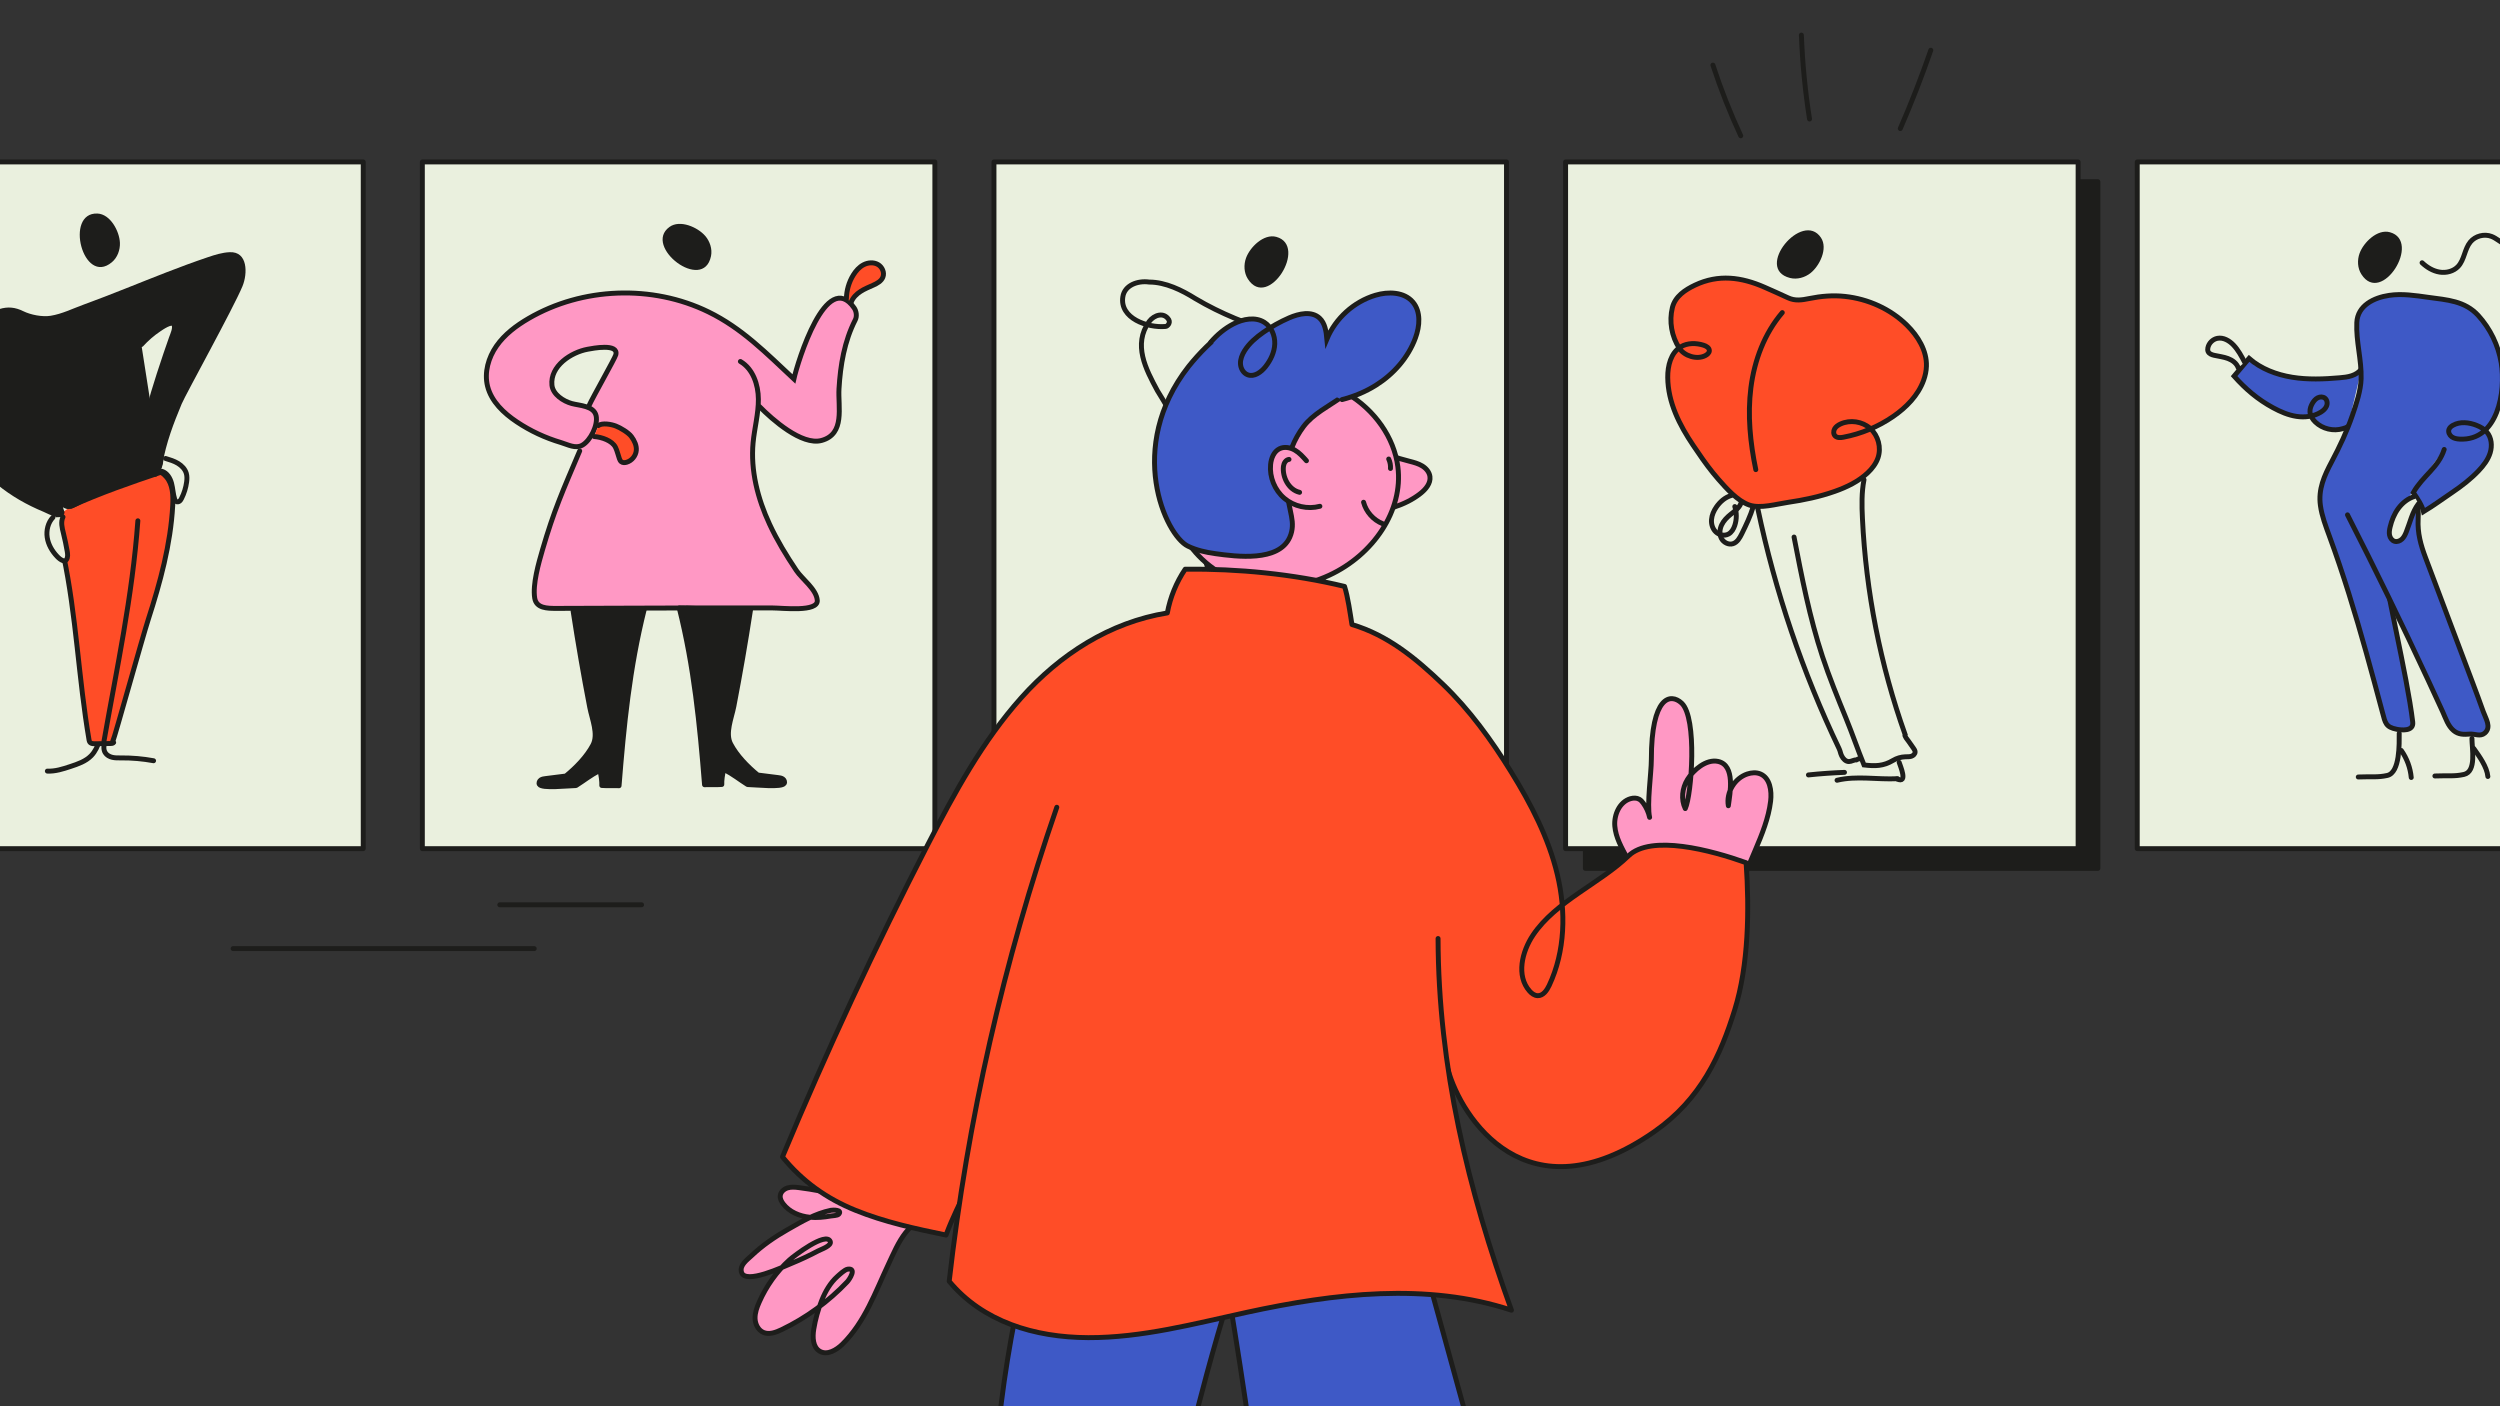 <?xml version="1.0" encoding="UTF-8"?>
<svg xmlns="http://www.w3.org/2000/svg" viewBox="0 0 1520 855">
  <rect x="0" y="0" width="1520" height="855" fill="#333333" stroke="none"/>
  <defs>
    <style>.cls-1,.cls-2,.cls-3,.cls-4,.cls-5,.cls-6,.cls-7,.cls-8,.cls-9,.cls-10{stroke:#1d1d1b;stroke-linecap:round;stroke-width:3px;}.cls-1,.cls-2,.cls-3,.cls-4,.cls-10{stroke-miterlimit:10;}.cls-1,.cls-9{fill:none;}.cls-11,.cls-3,.cls-6{fill:#ff98c4;}.cls-12,.cls-5{fill:#1d1d1b;}.cls-2,.cls-7{fill:#ff4d27;}.cls-4,.cls-8{fill:#eaf0de;}.cls-5,.cls-6,.cls-7,.cls-8,.cls-9{stroke-linejoin:round;}.cls-10{fill:#3e59c6;}</style>
  </defs>
  <g id="Layer_25">
    <line class="cls-9" x1="141.73" y1="576.75" x2="324.82" y2="576.75"></line>
    <line class="cls-9" x1="303.88" y1="550.11" x2="390.09" y2="550.11"></line>
  </g>
  <g id="Layer_23">
    <rect class="cls-5" x="963.89" y="110.46" width="311.62" height="417.51"></rect>
    <rect class="cls-8" x="604.33" y="98.46" width="311.62" height="417.51"></rect>
    <g>
      <path class="cls-12" d="m757.62,156.76c-1.53,4.18-1.32,9.09,1.08,12.84,12.29,19.26,36.86-20.24,17.31-25.58-7.64-2.09-16.02,6.26-18.38,12.74Z"></path>
      <path class="cls-1" d="m837.89,225.42c-1.21-5.93-6.21-7.93-11.21-8.93-35-10-68-16-100-35-8-5-18-10-28-10-7-1-15,2-16,9-2,13,15,19,26,18,1,0,3-2,2-4-3-5-9-3-12,1-10,14-2,29,5,42,10,16,18,32,26,49,1,2,0,5,0,8-1,5-1,9-1,14s-1,9,0,14c6,33,20,61,36,89,8-1,17,1,25.47.65-.07-16.36-.88-.02,0,0,.53-20.65,1.53-41.65,8.68-62.11"></path>
      <path class="cls-1" d="m800.01,353.17c-.33.33.67,1.33.67,1.33,9-4,8-16,9-24,6-25,8-49,16.72-72.14"></path>
      <path class="cls-12" d="m763.97,397.16c7.2,23.02,11.6,48.8,20.7,71.41,2.88-21.69,5.23-47.79,6.09-69.58-9.39-4.27-16.56,1-26.79-1.83Z"></path>
      <path class="cls-12" d="m785.12,449.57c-2.34,2.31-1.71,6.48.49,8.92,2.2,2.44,5.48,3.57,8.64,4.48,7.31,2.11,14.77,3.62,22.22,5.14,5.03,1.03,10.81,2.66,12.78,7.4.21.5.34,1.14-.02,1.54-.22.24-.56.32-.87.38-14.77,3-29.56-3.77-44.47-6.02-1.18-8.35-.47-13.59,1.23-21.86Z"></path>
      <path class="cls-12" d="m783.19,449.88c2.34,2.31,1.71,6.48-.49,8.92-2.2,2.44-5.48,3.57-8.64,4.48-7.31,2.11-14.77,3.62-22.22,5.14-5.03,1.03-10.81,2.66-12.78,7.4-.21.5-.34,1.14.02,1.54.22.24.56.32.87.38,14.77,3,29.56-3.77,44.47-6.02,1.18-8.35.47-13.59-1.23-21.86Z"></path>
      <path class="cls-3" d="m802.7,327.26c.59-1.53,1.13-3.16,1.97-4.44,2.72-4.16,4.32.81,4.82,3.4.52,2.68.57,5.46.13,8.16-.39,2.35-1.16,4.69-2.59,6.6-1.42,1.91-3.55,3.38-5.92,3.67-.99.12-2.12-.02-2.73-.81-.3-.39-.43-.89-.51-1.38-.38-2.41.29-4.87,1.19-7.15.86-2.19,1.92-4.29,2.94-6.41.25-.52.47-1.08.69-1.65Z"></path>
      <path class="cls-3" d="m721.81,279.49c-2.45,4.21-3.07,9.33-2.34,14.15.29,1.93.83,3.91,2.14,5.37,1.31,1.45,3.56,2.21,5.29,1.3,1.98-1.04,2.48-3.63,2.59-5.86.29-5.74-.61-11.44-.22-17.15.49-7.2-5.48-1.2-7.45,2.2Z"></path>
    </g>
    <rect class="cls-8" x="-90.77" y="98.46" width="311.62" height="417.51"></rect>
    <rect class="cls-8" x="256.78" y="98.46" width="311.62" height="417.51"></rect>
    <rect class="cls-8" x="951.88" y="98.46" width="311.62" height="417.51"></rect>
    <rect class="cls-8" x="1299.44" y="98.46" width="311.62" height="417.51"></rect>
    <path class="cls-10" d="m619.91,787.77c-7.44,34.38-12.47,69.61-15.03,104.69h114.32s23.81-102.02,43.84-147.47"></path>
    <path class="cls-10" d="m736.87,728.11c9.87,54.59,18.61,109.39,26.19,164.35h136.76c-12.16-46.24-25.21-91.31-37.37-137.54"></path>
    <path class="cls-6" d="m995.21,541.18c.43-6.93-2.71-13.54-5.99-19.65s-6.86-12.37-7.42-19.29,2.91-14.74,9.59-16.65c1.76-.5,3.74-.54,5.33.38.99.57,1.74,1.46,2.41,2.39,1.85,2.56,3.16,5.51,3.83,8.6-1.74-8,1.06-27.02,1.06-35.19,0-38.51,11.64-40.58,18.42-34.27,9.6,8.93,6.06,55.88,2.2,64.12-2.71-5.56-1.88-12.45,1.36-17.72,3.47-5.63,11.35-12.57,18.65-10.94,10.51,2.34,7.23,19.2,6.18,26.94-1.41-8.06,3.79-16.75,11.56-19.32,2.55-.84,5.4-1.06,7.87-.04,5.88,2.43,7.04,10.27,6.27,16.59-2.52,20.76-15.83,38.83-19.6,59.4"></path>
    <path class="cls-6" d="m534.95,714.44c-3.24,11.13-13.32,14.42-23.36,12.31-8.59-1.81-17.2-3.6-25.91-4.68-2.29-.28-4.66-.5-6.86.18s-4.21,2.49-4.44,4.78c-.18,1.77.71,3.48,1.79,4.9,3.77,4.95,10,7.55,16.19,8.16,4.27.42,8.55-.03,12.76-.76.96-.17,4.06-.26,4.78-1.04,2.61-2.86-3.63-2.66-4.69-2.44-9.68,1.99-17.82,6.9-26.28,11.71-7.97,4.53-15.4,9.65-21.98,15.87-2.74,2.59-7.37,5.78-6.14,10.06,2.24,7.77,25.48-3.34,30.45-5.37,5.55-2.27,10.98-4.82,16.28-7.63,1.69-.9,8.32-3.08,7.23-5.72-2.55-6.14-22.18,8.9-24.78,11.25-7.86,7.09-14.1,15.98-18.38,25.64-1.4,3.17-2.65,6.52-2.54,9.99s1.88,7.07,5.06,8.45c3.53,1.53,7.59,0,11.06-1.66,14.92-7.16,28.51-17.07,39.9-29.07,1.38-1.45,6.05-8.59.28-7.72-1.78.27-4.87,3.21-6.2,4.39-4.37,3.88-7.4,9.2-9.55,14.57-2.25,5.64-3.88,11.53-4.86,17.52-.79,4.88-.62,10.92,3.64,13.42,4.49,2.63,10.12-.66,13.83-4.31,13.58-13.4,19.95-31.64,27.9-48.53,3.08-6.55,6.04-13.64,10.55-19.36,4.22-5.36,10.43-8.57,14.53-14.4,1.64-2.33,3.09-4.89,3.5-7.71s-.42-5.95-2.66-7.72"></path>
    <path class="cls-6" d="m833.9,270.03c6.19,5.87,14.8,8.27,23.05,10.41,2.68.69,5.4,1.4,7.76,2.84,2.36,1.44,4.35,3.75,4.7,6.49.53,4.07-2.54,7.71-5.76,10.26-9.48,7.49-21.73,10.54-33.72,12"></path>
    <path class="cls-6" d="m781.38,228.62c-17.6-2.49-36.03,3.89-48.61,15.16-12.57,11.27-19.54,26.95-21.07,42.8-1.42,14.69,1.71,29.87,10.06,42.59,8.35,12.72,22.1,22.77,38.08,26.48,16.12,3.74,33.61.92,48.39-5.93,26.67-12.36,45.08-39.26,41.67-65.91-2.29-17.9-14.08-34.52-30.86-44.53-16.78-10.01-38.17-13.42-57.94-9.8"></path>
    <path class="cls-10" d="m819.42,215.09c-1.12-2.54-2.29-5-3.83-7.15-.51-.35-1.02-.71-1.51-1.08-4.49-2.67-9.28-4.52-14.62-5.2-2.56-.33-4.83-2.52-5.06-4.9-2.66-.36-5.39-.44-8.04-.14-.52,1.17-1.54,2.09-3.15,2.36-5.46.9-10.87,1.72-16.4,1.02-2.81-.36-4.4-2.28-4.74-4.35-2.01.33-4,.74-6,1.15-3.5.92-6.95,2.14-10.4,3.48-8.61,6.59-16.33,14.18-23.04,22.57-38.42,49.2-14.07,102.59-.39,109.2,5.22,2.52,10.95,3.78,16.69,4.58,12.92,1.79,38.55,5.15,45.26-9.98,1.95-4.39,1.84-8.61,1.03-12.78-1.92-9.9-4.17-17.78-3.13-27.98.97-9.51,4.71-18.88,10.45-26.52,5.79-7.71,15.28-12.33,23.07-17.87,8.65-6.16,12.94-15.86,11.63-25.89-2.13,2.51-6.13,3.3-7.81-.51Z"></path>
    <path class="cls-9" d="m829.04,305.36c1.55,5.86,6.02,10.87,11.66,13.07"></path>
    <path class="cls-6" d="m794.33,280.14c-2.14-2.42-4.33-4.89-7.14-6.5s-6.38-2.23-9.28-.79c-3.43,1.7-5.02,5.76-5.39,9.57-.74,7.65,2.48,15.57,8.34,20.54,5.86,4.97,14.21,6.85,21.63,4.86"></path>
    <path class="cls-9" d="m783.72,279.32c-1.92.19-3.14,2.24-3.38,4.16-.78,6.37,3.05,14.29,9.81,15.86"></path>
    <path class="cls-9" d="m844.33,279.08c.84,1.79,1.21,3.79,1.08,5.76"></path>
    <path class="cls-7" d="m880.37,650.26c7.96,29.2,48,91.84,125.42,37.82,28.53-19.91,40.45-46.82,48.91-74.08,8.47-27.26,8.93-60.99,6.94-89.47-21.33-7.62-57.84-17.39-71.56-4.12-17.15,16.59-44.22,27.61-57.97,48.08-6.83,10.17-10.28,24.85-2.18,34.04,1.3,1.48,3.01,2.8,4.98,2.85,3.31.1,5.58-3.23,7-6.23,9.77-20.78,10.28-45.07,4.96-67.4s-16.09-43.01-28.17-62.54c-11.89-19.23-25.25-37.72-41.58-53.35-16.33-15.64-33.45-29.72-55.13-36.13-1.14-7.03-2.37-16.38-4.5-23.18-31.36-7.59-64.62-10.81-96.88-10.49-5.41,7.99-9.13,17.12-10.87,26.61-34.96,5.69-65.15,25.09-88.75,51.5-23.6,26.41-40.68,57.9-56.89,89.39-31.96,62.07-61.44,125.4-88.36,189.82,12,14.8,26.74,25.33,44.39,32.48,17.66,7.15,36.39,11.22,55.05,15.06,7.36-19.93,20.37-41.5,29.27-60.79"></path>
    <path class="cls-7" d="m642.54,490.81c-32.3,93.48-54.27,190.27-65.43,288.2,20.4,24.59,51.84,34.16,84.54,34.28s64.63-8.5,96.52-15.42c52.98-11.5,109.43-18.23,160.8-1.26-26.53-73.44-44.43-148.23-44.63-225.99"></path>
    <path class="cls-10" d="m815.97,242.95c7.27-1.87,14.26-4.75,20.61-8.74,10.77-6.76,19.61-16.82,24.01-28.75,2.65-7.18,3.39-15.99-1.57-21.81-5.3-6.22-14.95-6.49-22.77-4.14-13.11,3.94-24.24,13.99-29.5,26.62-.44-4.61-1.1-9.68-4.53-12.79-4.81-4.36-12.43-2.68-18.39-.1-5.52,2.4-10.8,5.35-15.72,8.81-4.41,3.09-8.61,6.67-11.45,11.25-1.48,2.39-2.59,5.12-2.45,7.92s1.74,5.66,4.37,6.65c3.96,1.5,8.18-1.57,10.81-4.89,3.15-3.98,5.47-8.8,5.66-13.87.19-5.08-2.03-10.39-6.31-13.12-5.52-3.52-12.91-2.08-18.74.91-5.34,2.74-9.96,6.61-13.87,11.16"></path>
    <g>
      <path class="cls-10" d="m1435.78,224.27c-1.4,2.04-3.63,3.4-5.99,4.18s-4.84,1.03-7.31,1.24c-9.61.84-19.35,1.22-28.88-.33s-18.9-5.12-26.19-11.45c-2.89,3.4-6.19,7.39-9.09,10.79,7.02,7.88,14.38,14.16,23.66,19.19,4.48,2.43,9.22,4.5,14.26,5.27,5.03.77,10.41.14,14.75-2.53,1.48-.91,2.87-2.11,3.54-3.71s.43-3.67-.91-4.78c-1.21-1-3.04-.99-4.44-.28s-2.44,1.98-3.23,3.34c-.91,1.56-1.57,3.33-1.49,5.13.11,2.42,1.53,4.6,3.27,6.28,4.34,4.19,11.03,5.78,16.79,3.98,1.52-.47,1.65-.42,3.02-1.23"></path>
      <path class="cls-4" d="m1364.77,220.27c-1.94-3.7-3.92-7.44-6.79-10.47-2.56-2.69-6.2-4.82-9.84-4.09-2.82.56-5.19,2.93-5.75,5.75-.15.76-.18,1.58.14,2.29.61,1.38,2.24,1.95,3.72,2.29,2.8.63,5.69.94,8.38,1.95s5.24,2.87,6.19,5.58"></path>
      <path class="cls-12" d="m1434.65,153.93c-1.53,4.18-1.32,9.09,1.08,12.84,12.29,19.26,36.86-20.24,17.31-25.58-7.64-2.09-16.02,6.26-18.38,12.74Z"></path>
      <path class="cls-10" d="m1446.39,326.65c3.7,30.04,17.13,83.57,20.55,112.42.69,5.83-7.25,4.82-9.65,4.35-6.8-1.34-7.04-3.86-8.75-10.27-3.24-12.16-6.49-24.32-9.89-36.44-6.68-23.87-13.89-47.61-22.43-70.89-2.2-6.01-4.51-12.05-5.4-18.39-1.41-10.01,2.33-18.19,6.87-26.75,4.83-9.13,9.27-18.51,12.61-28.3,2.35-6.88,5.06-14.86,5.26-22.18.31-11.43-3.14-22.65-2.63-34.06.46-10.43,10.47-15.2,19.67-16.56,7.93-1.18,15.92.11,23.79,1.2,11.41,1.58,22.24,2.1,30.4,11.06,7.27,7.98,12.17,18.09,13.94,28.74,2.87,17.29-1.89,47.6-25.25,46.39-1.7-.09-3.46-.4-4.83-1.4s-2.25-2.84-1.7-4.45c.39-1.14,1.4-1.96,2.45-2.55,4.34-2.42,9.79-1.8,14.4.05,2.32.93,4.58,2.19,6.21,4.09,2.88,3.37,3.32,8.34,2.02,12.58-1.3,4.24-4.1,7.85-7.16,11.06-4.7,4.92-10.1,9.1-15.73,12.9s-11.55,8.18-17.62,11.83c-.85-3.77-4.01-8.42-6.22-11.6,5.59-10,15.36-15.28,18.77-26.22"></path>
      <path class="cls-10" d="m1427.28,313.03c16.96,33.2,33.31,66.72,49.03,100.53,2.99,6.42,5.95,12.86,8.9,19.3,1.78,3.9,3.16,8.47,6.56,11.32,2.97,2.49,6.14,2.44,9.79,2.15,3.14-.25,6.47,1.72,9.16-.59,4.22-3.64.61-8.79-.89-13.06-2.01-5.72-4.15-11.4-6.28-17.08-6.41-17.01-12.81-34.03-19.22-51.04-3.2-8.51-6.41-17.01-9.61-25.52-2.91-7.73-4.92-14.98-4.49-23.35.24-4.73-.09-6.63-.48-11.34"></path>
      <path class="cls-4" d="m1468.1,301.8c-3.98,1.22-7.41,3.94-9.89,7.28-2.48,3.34-4.06,7.29-5.02,11.34-.39,1.63-.68,3.33-.34,4.97.34,1.64,1.43,3.22,3.03,3.71,1.59.48,3.35-.2,4.55-1.35s1.93-2.69,2.55-4.23c2.34-5.79,3.6-12.16,7.37-17.14"></path>
      <path class="cls-1" d="m1472.62,159.76c2.98,2.81,6.64,5.04,10.68,5.68,4.04.65,8.48-.47,11.27-3.47,3.79-4.07,3.87-10.54,7.39-14.84,3.01-3.67,8.46-5.11,12.89-3.39,2.97,1.15,5.33,3.49,8.24,4.79,3.2,1.43,6.99,1.49,10.23.15,4.85-2,7.97-6.67,10.81-11.08"></path>
      <g>
        <path class="cls-1" d="m1433.83,472.41c7.9-.34,11.74.37,17.62-.93,7.82-1.73,7.26-19.42,7.27-25.55"></path>
        <path class="cls-1" d="m1466.03,472.72c-.53-5.88-2.64-11.61-6.05-16.43"></path>
      </g>
      <g>
        <path class="cls-1" d="m1480.41,471.8c7.9-.34,11.74.37,17.62-.93,7.82-1.73,4.89-15.77,4.91-21.9"></path>
        <path class="cls-1" d="m1512.62,472.11c-.53-5.88-5.2-12.24-8.61-17.06"></path>
      </g>
    </g>
    <g>
      <path class="cls-12" d="m1100.87,165.98c-3.49,2.77-8.21,4.12-12.53,3.03-22.16-5.59,7.58-41.36,18.81-24.49,4.39,6.59-.89,17.18-6.29,21.46Z"></path>
      <path class="cls-2" d="m1041.48,287.48c-4.29-5.32-8.17-10.98-11.99-16.65-8.34-12.38-15.37-26.13-15.51-41.39-.06-7.04,1.86-14.92,7.89-18.56,4.11-2.48,9.35-2.42,13.92-.98,1.65.52,3.52,1.6,3.49,3.33-.03,1.34-1.23,2.34-2.41,2.96-5.07,2.65-12.71.33-15.84-4.46-4.7-7.19-6.27-16.34-4.23-24.69,1.67-6.84,7.84-10.88,13.84-13.71,14.18-6.69,28.05-4.89,42.14,1.29,4.79,2.1,9.61,4.25,14.34,6.45,4.29,1.99,8.28,1.39,12.9.45,7.21-1.47,14.39-2.09,21.74-1.29,13.99,1.53,27.57,7.57,37.64,17.47,6.75,6.65,12.16,15.47,11.87,24.94-.09,2.91-.71,5.8-1.7,8.54-3.31,9.22-10.54,16.57-18.62,22.11-9.03,6.2-19.36,10.49-30.13,12.53-1.74.33-3.78.51-5.04-.73-1.11-1.1-1.12-2.99-.35-4.35s2.15-2.27,3.56-2.93c5.89-2.73,13.36-1.61,18.19,2.74s6.73,11.65,4.64,17.8c-1.21,3.54-3.58,6.59-6.3,9.16-5.61,5.28-12.72,8.69-19.98,11.25-9.25,3.27-18.89,5.29-28.58,6.7-6.74.98-16.72,3.92-23.37,1.61-7.24-2.51-13.92-10.1-18.83-15.69-1.12-1.28-2.22-2.58-3.29-3.91Z"></path>
      <path class="cls-1" d="m1083.63,190.06c-10.87,12.71-16.97,29.05-19.08,45.64-2.11,16.59-.41,33.47,2.98,49.85"></path>
      <path class="cls-1" d="m1065.97,308.04c-1.73,5.72-4.32,11.14-6.96,16.5-1.23,2.49-2.73,5.21-5.38,6.04-2.69.84-5.76-.78-7.05-3.28s-1.03-5.6.18-8.15,3.24-4.61,5.43-6.38c2.38-1.94,5.12-3.77,6.25-6.62"></path>
      <path class="cls-1" d="m1052.64,301.25c-3.74,1.09-6.85,3.8-9.06,6.99-1.57,2.27-2.76,4.88-2.98,7.63-.22,2.75.63,5.67,2.64,7.57,2,1.9,5.22,2.58,7.65,1.28,1.95-1.04,3.14-3.12,3.84-5.21,1.24-3.71,1.25-7.81.03-11.53"></path>
      <path class="cls-1" d="m1133.31,291.66c-1.5,7.74-1.33,15.69-.95,23.57,2.15,44.72,10.91,89.11,25.92,131.29-.65.88,1.58,3.37,2.21,4.27.98,1.39,1.96,2.79,2.93,4.18.46.66.94,1.37.96,2.17.04,1.25-1.07,2.29-2.26,2.67s-2.48.28-3.73.32c-2.6.1-5.18.86-7.42,2.2-5.89,3.52-10.83,3.57-17.65,2.77-3.99-9.77-6.93-18.59-10.92-28.36-5.08-12.45-10.17-24.92-14.38-37.69-7.78-23.61-12.52-48.1-17.24-72.52"></path>
      <path class="cls-1" d="m1068.75,309.26c10.57,50.37,27.2,99.46,49.41,145.89.84,1.75.74,2.75,1.61,4.48s2.41,3.4,4.36,3.4c1.6,0,3.05-1.15,4.64-1.01.96-.41.48-.61,1.52-.62"></path>
      <g>
        <path class="cls-1" d="m1154.7,463.54c.67,2.18,5.52,13.19-1.28,10.08"></path>
        <path class="cls-1" d="m1153.75,473.45c-12.3.65-24.86-1.92-36.83.95"></path>
      </g>
      <path class="cls-1" d="m1099.53,471.16c7.29-.77,14.6-1.29,21.92-1.56"></path>
    </g>
    <g>
      <polygon class="cls-11" points="420.51 254.1 403.61 230.58 368.9 234.46 346.98 260.03 362.2 294.29 420.51 254.1"></polygon>
      <path class="cls-12" d="m428.73,143.38c2.91,3.37,4.46,8.03,3.55,12.39-4.66,22.37-41.64-5.85-25.26-17.77,6.4-4.66,17.2.17,21.71,5.39Z"></path>
      <path class="cls-3" d="m461.84,247.25c7.69,7.83,25.67,23.77,37.62,20.56,14.52-3.91,10-20.36,10.65-31.44.84-14.38,3.28-28.91,9.89-41.86,1.13-2.22.71-5.29-.71-7.34-16.83-24.07-34.23,32.66-36.6,43.24-16.68-15.58-31.47-30.79-51.99-40.8-34.15-16.66-76.57-15.09-109.39,4.06-7.44,4.34-14.51,9.63-19.44,16.69s-7.51,16.09-5.44,24.45c2.31,9.3,9.85,16.39,17.82,21.71,8.22,5.5,17.29,9.72,26.78,12.54,4.28,1.27,8.85,3.93,12.96,1.65,4.97-2.76,9.76-12.31,8.44-17.98-1.41-6.04-10.08-6.08-14.8-7.38-5.03-1.39-11.47-5.47-12.05-11.16-1.18-11.66,11.68-19.99,21.69-21.84,3.04-.56,19-3.74,17.14,3.38-.59,2.24-13.87,25.54-16.36,31.06"></path>
      <path class="cls-3" d="m450.16,219.78c7.65,4.48,10.88,14.07,10.94,22.94s-2.37,17.55-3.21,26.37c-1.6,16.99,2.82,34.12,9.99,49.59,4.57,9.86,10.25,19.16,16.3,28.17,3.55,5.29,12.25,11.42,12.73,18.19.52,7.26-21.06,4.59-27.29,4.59-16.03,0-32.06,0-48.09,0-28.49,0-54.18.27-82.67.27-.24,0-.49,0-.73,0-5.4,0-12.05-.05-13.03-6.26-1.33-8.39,2.38-21.26,4.75-29.41,6.92-23.7,12.1-35.39,22.61-60.06"></path>
      <path class="cls-5" d="m456.29,371c-2.99,19.54-6.35,39.01-10.1,58.42-1.37,7.11-5.41,16.35-1.93,22.99,3.7,7.06,10.32,13.82,16.44,18.8,4.17.49,8.14,1.06,12.31,1.55,1.02.12,2.09.26,2.94.84s1.38,1.77.89,2.67c-1.42,2.65-17.2.84-22.29.74-5.15-3.25-8.3-5.98-14.51-9.28-.8,3.07-1.33,6.95-1.18,9.23-2.71.23-7.29,0-10.5.15-2.96-36.96-6.36-71.51-15.38-107.48,14.16,0,22.47,1.98,33.68,1.11,3.02-.23,6.98-1.22,9.63.25Z"></path>
      <path class="cls-5" d="m348.46,371.61c2.99,19.54,6.35,39.01,10.1,58.42,1.37,7.11,5.41,16.35,1.93,22.99-3.7,7.06-10.32,13.82-16.44,18.8-4.17.49-8.14,1.06-12.31,1.55-1.02.12-2.09.26-2.94.84s-1.38,1.77-.89,2.67c1.42,2.65,17.2.84,22.29.74,5.15-3.25,8.3-5.98,14.51-9.28.8,3.07,1.33,6.95,1.18,9.23,2.71.23,7.29,0,10.5.15,2.96-36.96,6.36-71.51,15.38-107.48-14.16,0-22.47,1.98-33.68,1.11-3.02-.23-6.98-1.22-9.63.25Z"></path>
      <path class="cls-2" d="m514.61,181.71c.06-5.07,1.51-10.11,4.16-14.43,1.58-2.57,3.64-4.94,6.32-6.32,2.68-1.38,6.06-1.64,8.68-.15s4.15,4.92,3.02,7.72c-.98,2.43-3.52,3.8-5.91,4.87-2.61,1.18-5.29,2.25-7.69,3.81s-4.55,3.67-5.59,6.34"></path>
      <path class="cls-2" d="m363.8,258.74c2.44-1.78,7.84-.8,10.66.3s7.65,3.97,9.44,6.41c1.8,2.44,3.23,5.37,2.97,8.39-.28,3.29-2.72,6.29-5.89,7.22-1.09.32-2.38.38-3.27-.34-.56-.46-.87-1.15-1.12-1.83-.85-2.31-1.3-4.78-2.4-6.98-2.01-4.01-8.36-6.15-12.83-6.48"></path>
    </g>
    <g>
      <path class="cls-1" d="m93.37,462.53c-6.49-1.19-13.09-1.77-19.68-1.72-1.79.01-3.61.07-5.35-.33s-3.45-1.33-4.38-2.86c-2.34-3.88,1.31-9.03-.15-13.32"></path>
      <path class="cls-1" d="m28.79,468.83c4.78.24,9.45-1.28,13.99-2.78,4.58-1.51,9.34-3.14,12.69-6.6,2.45-2.53,3.94-5.85,4.97-9.22,1.9-6.27,2.35-12.88,2.79-19.42"></path>
      <path class="cls-2" d="m36.94,312.39c-.52-.13-1.06.24-1.3.71s-.25,1.03-.25,1.57c-.02,8.41,1.39,14.26,3.14,22.49,7.93,37.3,9.19,75.28,15.63,112.86.34,1.99,1.76,2.21,3.78,2.18,3.06-.05,6.11-.09,9.17-.14.61,0,1.27-.03,1.77-.38s.13-.37-.32-.79c1.26-2.89,17.93-62.91,21.59-74.27,7.25-22.49,13.57-45.53,14.86-69.24.33-6.11.12-12.84-3.89-17.46-1.19-1.37-1.75-1.81-3.26-2.81-18.37,6.17-37.05,12.64-54.7,20.65"></path>
      <path class="cls-12" d="m72.91,147.52c.19,4.45-1.48,9.06-4.9,11.92-17.53,14.66-29.03-30.42-8.79-29.61,7.91.32,13.38,10.8,13.68,17.69Z"></path>
      <path class="cls-12" d="m39.25,311.4c-.66,6.47-9.63,1.09-12.85-.25-5.01-2.08-9.9-4.47-14.59-7.2-9.31-5.42-17.86-12.23-24.81-20.49-3.9-4.63-7.39-9.99-7.89-16.03-.15-1.76-.01-3.6.85-5.14,1.9-3.37,13.77-5.54,12.08.28-.54,1.87-3.78,2.81-5.42,2.93-3.18.22-7.65-2.87-8.47-5.95-5.23-19.54-2.64-41.05,7.08-58.79,3.31-6.03,7.58-10.73,14.31-12.83,5.29-1.65,9.79-1.11,14.57,1.25,4.59,2.26,11.61,3.63,16.68,2.81,6.98-1.14,13.4-4.37,20-6.77,8.51-3.1,16.94-6.39,25.35-9.73,16.66-6.61,33.27-13.4,50.26-19.12,4.3-1.45,8.7-2.84,13.23-3.04,11.13-.5,10.96,13.03,7.81,20.67-5.42,13.15-34.69,66.05-36.98,71.57-5.03,12.12-9.37,23.45-11.65,36.37-.96,5.43-6.57,7.34-11.78,9.12-9.5,3.25-18.97,6.66-28.16,10.71-3.41,1.5-6.72,3.24-10.05,4.91-2.26,1.14-5.58,3.36-8.26,2.73-5.41-1.28-10.42-10.07-12.73-14.57-3.14-6.11-5.07-12.76-6.75-19.42-3.52-13.94-6.08-28.1-8.1-42.33"></path>
      <path class="cls-4" d="m32.19,314.57c-3.01,3.18-4.14,7.88-3.49,12.21.66,4.33,2.96,8.3,5.98,11.48,1.05,1.11,2.24,2.15,3.68,2.64.35.12.73.2,1.09.11.39-.1.7-.41.93-.74,1.01-1.45.78-3.39.48-5.12-.63-3.69-1.41-7.35-2.31-10.98-.81-3.25-1.71-6.81-.25-9.83"></path>
      <path class="cls-4" d="m100.69,278.75c2.58.79,5.2,1.58,7.51,2.98s4.33,3.48,5.08,6.07c.5,1.72.42,3.55.18,5.32-.46,3.42-1.49,6.76-3.04,9.84-.32.64-.69,1.3-1.26,1.74s-1.4.62-2.02.24c-.51-.31-.76-.92-.94-1.5-.98-3.1-1.05-6.42-1.89-9.57-.83-3.14-2.72-6.33-5.82-7.31"></path>
      <path class="cls-1" d="m94.49,288.35c4.34-5.28,3.92-12.95,2.67-19.67-2.32-12.54-6.6-24.6-9.34-37.04-2.81-12.79-3.14-25.71-.66-38.6"></path>
      <path class="cls-8" d="m91.58,245.56c.32-3.91,9.21-30.45,12.64-40.04.66-1.85,2.68-6.15,1.51-8.28-1.34-2.43-7.64,2.01-9.08,2.98-3.93,2.63-7.53,5.75-10.71,9.25"></path>
      <path class="cls-1" d="m83.82,316.65c-3.35,46.28-12.79,89.51-20.6,133.98"></path>
    </g>
    <g>
      <path class="cls-9" d="m1058.38,82.56c-6.49-13.97-12.15-28.33-16.93-42.98"></path>
      <path class="cls-9" d="m1100.2,72.38c-2.66-16.89-4.32-33.95-4.95-51.04"></path>
      <path class="cls-9" d="m1155.37,78.17c6.8-15.63,12.99-31.52,18.56-47.63"></path>
    </g>
  </g>
</svg>
